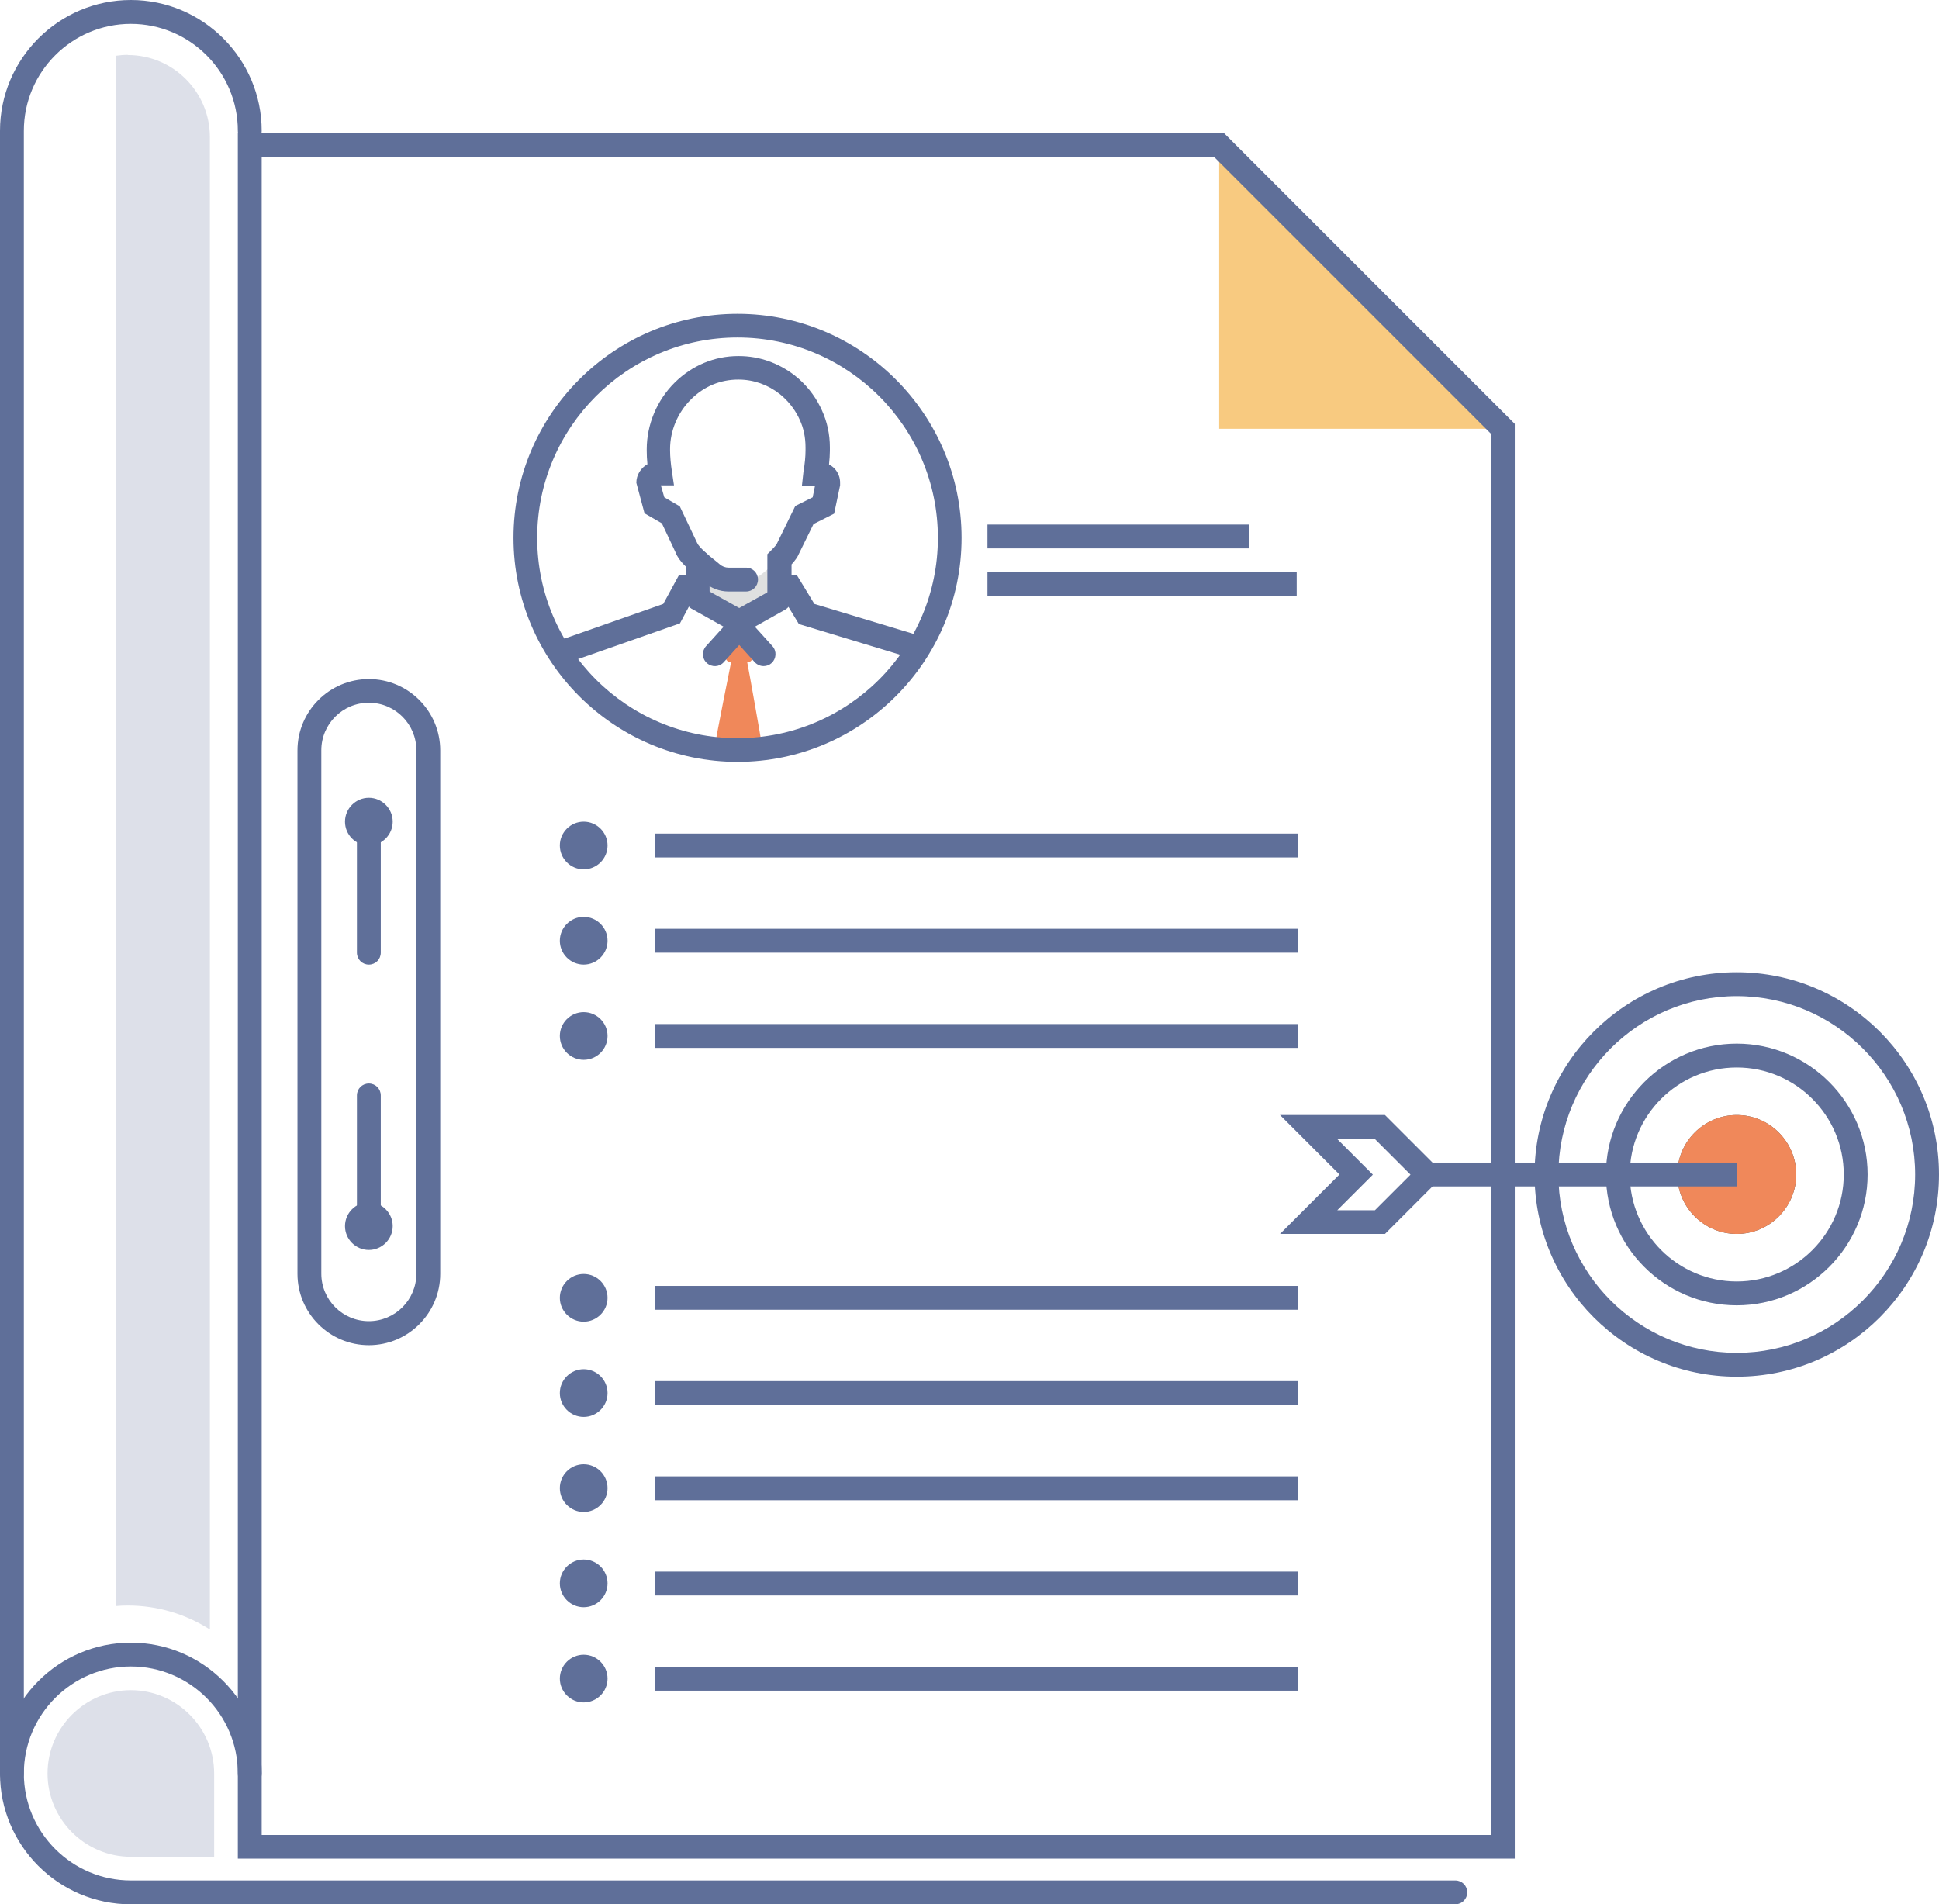<?xml version="1.0" encoding="UTF-8"?>
<svg id="_レイヤー_2" data-name="レイヤー 2" xmlns="http://www.w3.org/2000/svg" viewBox="0 0 113.81 111.78">
  <defs>
    <style>
      .cls-1 {
        fill: #dfe0e0;
      }

      .cls-1, .cls-2, .cls-3, .cls-4, .cls-5, .cls-6, .cls-7 {
        stroke-width: 0px;
      }

      .cls-2 {
        fill: #f0885a;
      }

      .cls-3 {
        fill: #dde0e9;
      }

      .cls-4 {
        fill: none;
      }

      .cls-5 {
        fill: #5f6f99;
      }

      .cls-6 {
        fill: #f8ca80;
      }

      .cls-7 {
        fill: #475059;
      }
    </style>
  </defs>
  <g id="_流れ" data-name="流れ">
    <g>
      <g>
        <g>
          <g>
            <polyline class="cls-6" points="71.56 8.52 71.56 25.17 88.21 25.17"/>
            <path class="cls-5" d="M88.91,109.1H13.96V7.82h57.89l17.06,17.06v84.23ZM15.36,107.71h72.15V25.46l-16.24-16.24H15.36v98.49Z"/>
          </g>
          <path class="cls-5" d="M85.42,111.78H7.68c-4.24,0-7.68-3.45-7.68-7.68s3.45-7.68,7.68-7.68,7.68,3.45,7.68,7.68c0,.39-.31.7-.7.7s-.7-.31-.7-.7c0-3.47-2.82-6.28-6.28-6.28s-6.28,2.82-6.28,6.28,2.82,6.28,6.28,6.28h77.74c.39,0,.7.31.7.7s-.31.7-.7.7Z"/>
          <path class="cls-5" d="M.7,104.79c-.39,0-.7-.31-.7-.7V7.68C0,3.45,3.45,0,7.68,0s7.68,3.45,7.68,7.68c0,.39-.31.7-.7.7s-.7-.31-.7-.7c0-3.47-2.82-6.28-6.28-6.28S1.4,4.22,1.4,7.68v96.41c0,.39-.31.7-.7.7Z"/>
          <g>
            <g>
              <path class="cls-5" d="M34.26,77.58c-.77,0-1.4-.63-1.4-1.4s.63-1.4,1.4-1.4,1.4.63,1.4,1.4-.63,1.4-1.4,1.4ZM34.26,76.18h0s0,0,0,0Z"/>
              <rect class="cls-5" x="38.45" y="75.48" width="37.72" height="1.4"/>
            </g>
            <g>
              <path class="cls-5" d="M34.26,83.17c-.77,0-1.4-.63-1.4-1.4s.63-1.4,1.4-1.4,1.4.63,1.4,1.4-.63,1.4-1.4,1.4ZM34.26,81.77h0s0,0,0,0Z"/>
              <rect class="cls-5" x="38.45" y="81.07" width="37.72" height="1.4"/>
            </g>
            <g>
              <path class="cls-5" d="M34.26,88.75c-.77,0-1.4-.63-1.4-1.4s.63-1.4,1.4-1.4,1.4.63,1.4,1.4-.63,1.4-1.4,1.4ZM34.26,87.36h0s0,0,0,0Z"/>
              <rect class="cls-5" x="38.45" y="86.66" width="37.72" height="1.4"/>
            </g>
            <g>
              <path class="cls-5" d="M34.26,99.93c-.77,0-1.4-.63-1.4-1.4s.63-1.4,1.4-1.4,1.4.63,1.4,1.4-.63,1.4-1.4,1.4ZM34.26,98.54h0s0,0,0,0Z"/>
              <rect class="cls-5" x="38.45" y="97.84" width="37.72" height="1.4"/>
            </g>
            <g>
              <path class="cls-5" d="M34.26,94.34c-.77,0-1.4-.63-1.4-1.4s.63-1.4,1.4-1.4,1.4.63,1.4,1.4-.63,1.4-1.4,1.4ZM34.26,92.95h0s0,0,0,0Z"/>
              <rect class="cls-5" x="38.45" y="92.25" width="37.72" height="1.4"/>
            </g>
          </g>
          <g>
            <g>
              <path class="cls-5" d="M34.26,51.03c-.77,0-1.4-.63-1.4-1.4s.63-1.4,1.4-1.4,1.4.63,1.4,1.4-.63,1.4-1.4,1.4ZM34.26,49.63h0s0,0,0,0Z"/>
              <rect class="cls-5" x="38.45" y="48.93" width="37.72" height="1.4"/>
            </g>
            <g>
              <path class="cls-5" d="M34.26,62.21c-.77,0-1.4-.63-1.4-1.4s.63-1.4,1.4-1.4,1.4.63,1.4,1.4-.63,1.4-1.4,1.4ZM34.26,60.81h0s0,0,0,0Z"/>
              <rect class="cls-5" x="38.45" y="60.11" width="37.72" height="1.4"/>
            </g>
            <g>
              <path class="cls-5" d="M34.26,56.62c-.77,0-1.4-.63-1.4-1.4s.63-1.4,1.4-1.4,1.4.63,1.4,1.4-.63,1.4-1.4,1.4ZM34.26,55.22h0s0,0,0,0Z"/>
              <rect class="cls-5" x="38.45" y="54.52" width="37.72" height="1.4"/>
            </g>
          </g>
          <g>
            <path class="cls-5" d="M21.65,49.63c-.77,0-1.4-.63-1.4-1.4s.63-1.4,1.4-1.4,1.4.63,1.4,1.4-.63,1.4-1.4,1.4ZM21.65,48.24s0,0,0,0h.7s-.7,0-.7,0Z"/>
            <path class="cls-5" d="M21.65,73.37c-.77,0-1.4-.63-1.4-1.4s.63-1.4,1.4-1.4,1.4.63,1.4,1.4-.63,1.4-1.4,1.4ZM21.65,71.98s0,0,0,0h.7s-.7,0-.7,0Z"/>
            <path class="cls-5" d="M21.65,78.96c-2.31,0-4.19-1.88-4.19-4.19v-30.72c0-2.31,1.88-4.19,4.19-4.19s4.19,1.88,4.19,4.19v30.72c0,2.31-1.88,4.19-4.19,4.19ZM21.65,41.25c-1.54,0-2.79,1.25-2.79,2.79v30.72c0,1.54,1.25,2.79,2.79,2.79s2.79-1.25,2.79-2.79v-30.72c0-1.54-1.25-2.79-2.79-2.79Z"/>
            <path class="cls-5" d="M21.65,56.62c-.39,0-.7-.31-.7-.7v-6.98c0-.39.31-.7.7-.7s.7.31.7.7v6.98c0,.39-.31.7-.7.7Z"/>
            <path class="cls-5" d="M21.65,71.98c-.39,0-.7-.31-.7-.7v-6.98c0-.39.31-.7.7-.7s.7.31.7.7v6.98c0,.39-.31.7-.7.7Z"/>
          </g>
          <rect class="cls-5" x="57.96" y="30.79" width="15.36" height="1.4"/>
          <rect class="cls-5" x="57.96" y="33.58" width="18.15" height="1.4"/>
        </g>
        <path class="cls-3" d="M7.68,108.99h0c-2.69,0-4.89-2.2-4.89-4.89h0c0-2.69,2.2-4.89,4.89-4.89h0c2.69,0,4.89,2.2,4.89,4.89h0v4.89h-4.89Z"/>
        <g>
          <path class="cls-2" d="M42.91,38.88c-.04.16-.88,4.42-.93,4.78l2.75.13c-.05-.36-.83-4.75-.87-4.91.18,0,.32-.14.32-.32v-.79l-.81-.95-.78.95v.79c0,.18.14.32.32.32Z"/>
          <g>
            <g>
              <path class="cls-4" d="M45.75,34.43v.02s.02,0,.03,0c0,0,0,0,0,0s0,0,0,0h-.03Z"/>
              <path class="cls-1" d="M40.95,34.44v.69l2.4,1.35,2.38-1.31.02-1.27v-1.07c.09-.09.18-.19.27-.28-.03.02-.06.05-.08.08-.33.36-.84.74-1.18,1.03-.27.23-.61.36-.97.36h-1.03c-.36,0-.7-.13-.97-.36-.33-.28-.8-.64-1.14-.98-.01-.01-.02-.02-.03-.03.1.11.21.21.34.32,0,0,0,0,0,0v1.46h0Z"/>
              <g>
                <path class="cls-5" d="M40.95,35.81c-.39,0-.7-.31-.7-.7v-2.14c0-.39.31-.7.7-.7s.7.31.7.7v2.14c0,.39-.31.7-.7.7Z"/>
                <path class="cls-5" d="M45.74,35.77c-.39,0-.7-.31-.7-.7v-2.54l.21-.21c.28-.28.34-.38.35-.41l1.08-2.21,1.02-.51.14-.69h-.77l.09-.82c.08-.46.12-.88.12-1.24v-.18c0-.58-.11-1.13-.34-1.62l-.07-.15c-.26-.52-.64-.99-1.1-1.36-.7-.55-1.54-.85-2.43-.85-1.06,0-2.02.4-2.78,1.16-.78.77-1.23,1.84-1.23,2.92v.08c0,.36.04.79.11,1.25l.12.8h-.77l.2.7.91.53,1.02,2.15c.11.26.69.74.98.97.12.1.24.19.34.28.15.13.33.2.53.2h1.02c.39,0,.7.31.7.7s-.31.7-.7.7h-1.03c-.53,0-1.03-.2-1.42-.53-.09-.08-.2-.17-.31-.26-.69-.56-1.19-1-1.38-1.51l-.8-1.7-1.02-.59-.48-1.79c0-.47.27-.88.65-1.09-.03-.29-.04-.56-.04-.8v-.08c0-1.45.6-2.88,1.64-3.91,1.02-1.01,2.34-1.56,3.73-1.56h.04c1.2,0,2.34.41,3.29,1.15.62.49,1.14,1.13,1.49,1.84.03.06.06.12.09.19.31.67.47,1.42.47,2.17v.21c0,.25-.02.51-.05.8.11.06.22.14.31.23.23.24.35.55.34.88v.12s-.35,1.66-.35,1.66l-1.21.61-.85,1.73c-.08.21-.25.43-.44.64v1.96c0,.39-.31.7-.7.7Z"/>
              </g>
              <polygon class="cls-5" points="33.15 38.96 32.69 37.64 38.93 35.45 39.86 33.74 40.88 33.74 40.88 35.13 40.69 35.13 39.91 36.59 33.15 38.96"/>
              <path class="cls-5" d="M43.39,37.3l-2.78-1.56c-.34-.19-.46-.61-.27-.95.19-.34.61-.46.95-.27l2.1,1.17,2.01-1.12c.34-.19.76-.07.95.27.19.34.07.76-.27.95l-2.69,1.51Z"/>
              <polygon class="cls-5" points="53.68 38.69 46.89 36.63 45.98 35.13 45.77 35.13 45.77 33.74 46.76 33.74 47.8 35.45 54.09 37.35 53.68 38.69"/>
              <path class="cls-5" d="M44.82,39.1c-.19,0-.38-.08-.52-.23l-.91-1.01-.91,1.01c-.26.29-.7.31-.99.05-.29-.26-.31-.7-.05-.99l1.95-2.16,1.95,2.16c.26.29.23.73-.05.99-.13.12-.3.18-.47.18Z"/>
            </g>
            <path class="cls-5" d="M43.29,44.72c-7.25,0-13.15-5.9-13.15-13.15s5.9-13.15,13.15-13.15,13.15,5.9,13.15,13.15-5.9,13.15-13.15,13.15ZM43.29,19.81c-6.48,0-11.76,5.27-11.76,11.76s5.27,11.76,11.76,11.76,11.76-5.27,11.76-11.76-5.27-11.76-11.76-11.76Z"/>
          </g>
        </g>
      </g>
      <g>
        <g>
          <path class="cls-5" d="M101.94,80.81c-6.55,0-11.87-5.32-11.87-11.87s5.32-11.87,11.87-11.87,11.87,5.32,11.87,11.87-5.32,11.87-11.87,11.87ZM101.94,58.47c-5.78,0-10.47,4.7-10.47,10.47s4.7,10.47,10.47,10.47,10.47-4.7,10.47-10.47-4.7-10.47-10.47-10.47ZM101.94,76.62c-4.24,0-7.68-3.45-7.68-7.68s3.45-7.68,7.68-7.68,7.68,3.45,7.68,7.68-3.45,7.68-7.68,7.68ZM101.94,62.66c-3.47,0-6.28,2.82-6.28,6.28s2.82,6.28,6.28,6.28,6.28-2.82,6.28-6.28-2.82-6.28-6.28-6.28Z"/>
          <path class="cls-7" d="M101.94,72.43c-1.92,0-3.49-1.57-3.49-3.49s1.57-3.49,3.49-3.49,3.49,1.57,3.49,3.49-1.57,3.49-3.49,3.49ZM101.94,66.85c-1.16,0-2.09.94-2.09,2.09s.94,2.09,2.09,2.09,2.09-.94,2.09-2.09-.94-2.09-2.09-2.09Z"/>
          <g>
            <circle class="cls-2" cx="101.94" cy="68.94" r="2.79"/>
            <path class="cls-2" d="M101.94,72.43c-1.92,0-3.49-1.57-3.49-3.49s1.57-3.49,3.49-3.49,3.49,1.57,3.49,3.49-1.57,3.49-3.49,3.49ZM101.94,66.85c-1.16,0-2.09.94-2.09,2.09s.94,2.09,2.09,2.09,2.09-.94,2.09-2.09-.94-2.09-2.09-2.09Z"/>
          </g>
        </g>
        <g>
          <rect class="cls-5" x="83.09" y="68.24" width="18.85" height="1.4"/>
          <path class="cls-5" d="M81.29,72.43h-6.16l3.49-3.49-3.49-3.49h6.16l3.49,3.49-3.49,3.49ZM78.49,71.04h2.21l2.09-2.09-2.09-2.09h-2.21l2.09,2.09-2.09,2.09Z"/>
        </g>
      </g>
      <path class="cls-3" d="M7.5,3.22c-.23,0-.46.02-.68.05v91c.23-.02.45-.03.68-.03,1.77,0,3.43.52,4.82,1.41V8.05c0-2.66-2.16-4.82-4.82-4.82Z"/>
    </g>
  </g>
</svg>